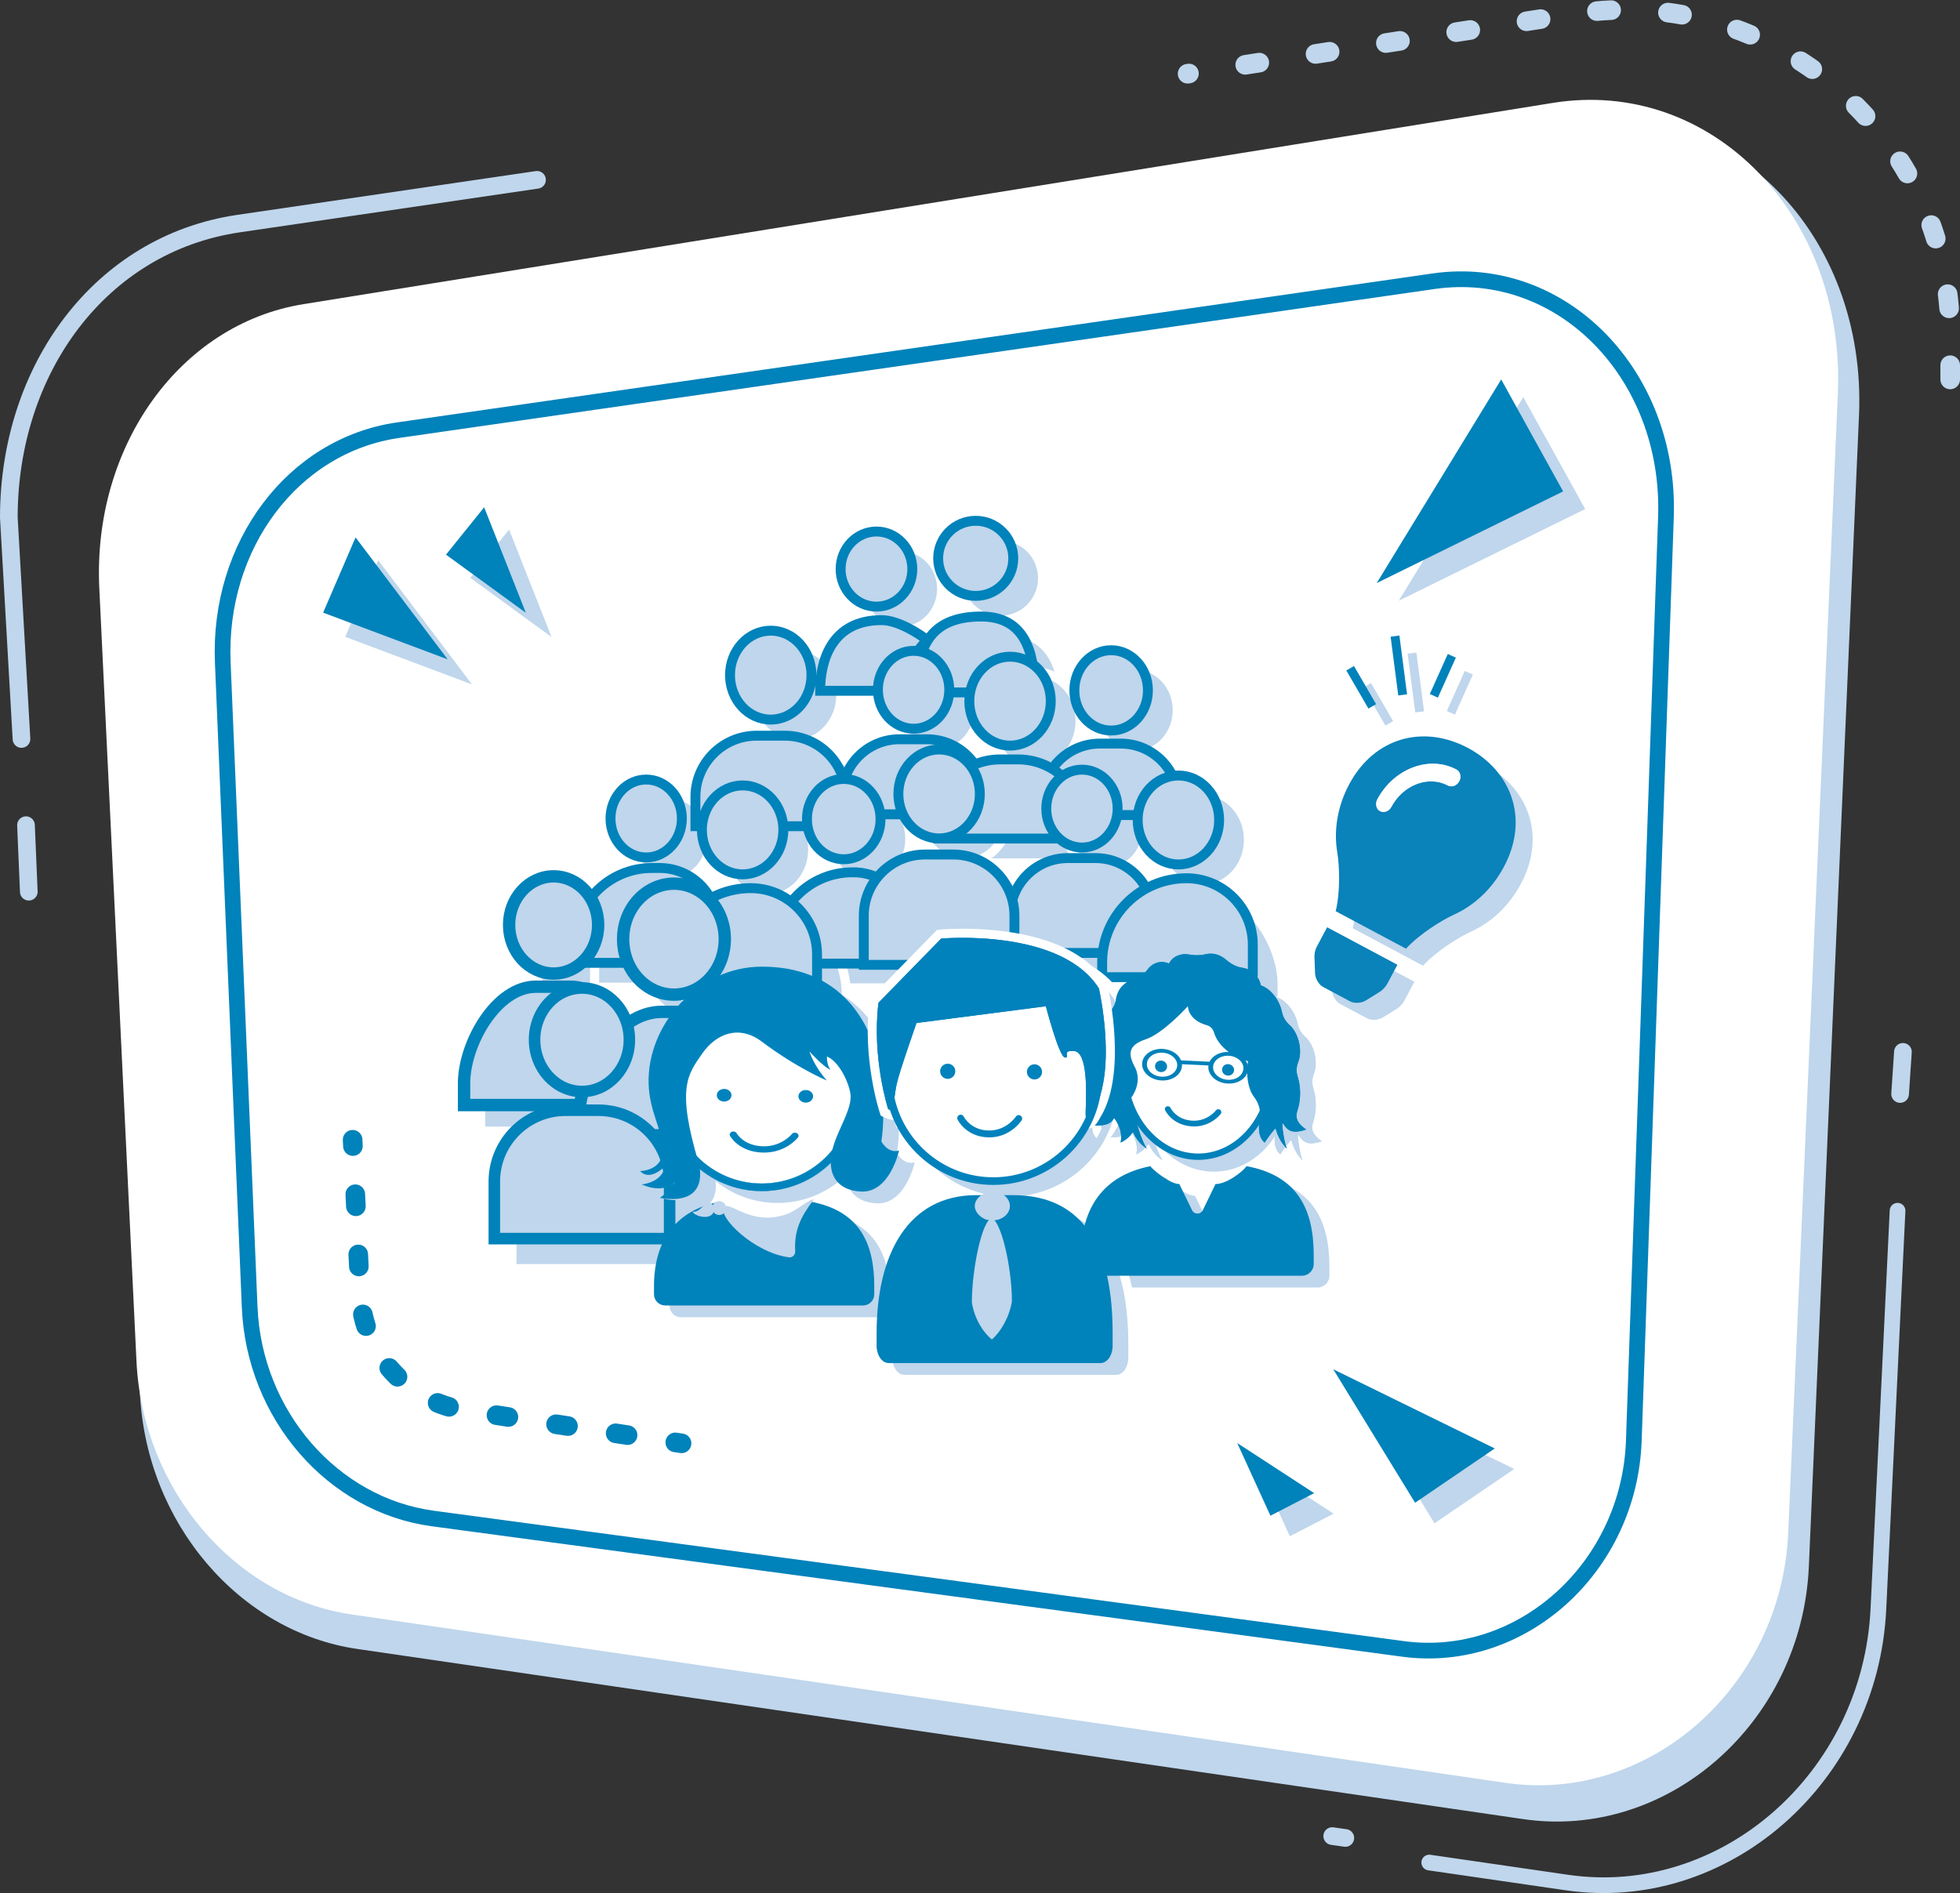 <?xml version="1.0" encoding="UTF-8"?>
<svg xmlns="http://www.w3.org/2000/svg" viewBox="0 0 499.782 482.804">
  <rect x="0" y="0" width="499.782" height="482.804" fill="#333333" stroke="none"/>
  <defs>
    <style>
      .cls-1, .cls-2 {
        fill: #fff;
      }

      .cls-3, .cls-4, .cls-5, .cls-6, .cls-7, .cls-8, .cls-9, .cls-10, .cls-2, .cls-11, .cls-12, .cls-13, .cls-14, .cls-15 {
        stroke-miterlimit: 10;
      }

      .cls-3, .cls-4, .cls-16, .cls-6, .cls-7, .cls-10, .cls-11, .cls-14 {
        fill: none;
      }

      .cls-3, .cls-4, .cls-6, .cls-7, .cls-11 {
        stroke-linecap: round;
      }

      .cls-3, .cls-16 {
        stroke-width: 4px;
      }

      .cls-3, .cls-6, .cls-11, .cls-12, .cls-13, .cls-14 {
        stroke: #bfd6ec;
      }

      .cls-17 {
        fill: #0082ba;
      }

      .cls-4, .cls-16, .cls-18, .cls-7, .cls-8, .cls-9, .cls-10, .cls-19, .cls-15 {
        stroke: #0082ba;
      }

      .cls-4, .cls-7, .cls-11 {
        stroke-width: 5px;
      }

      .cls-5 {
        stroke: #0083bd;
      }

      .cls-5, .cls-20 {
        fill: #0083bd;
      }

      .cls-5, .cls-12 {
        stroke-width: .077px;
      }

      .cls-16 {
        stroke-linejoin: round;
      }

      .cls-21, .cls-18, .cls-8, .cls-9, .cls-19, .cls-12, .cls-13, .cls-15 {
        fill: #bfd6ec;
      }

      .cls-6 {
        stroke-width: 4.504px;
      }

      .cls-18, .cls-8 {
        stroke-width: 2.939px;
      }

      .cls-7 {
        stroke-dasharray: 0 0 3.074 12.295;
      }

      .cls-22 {
        fill: #0182bc;
      }

      .cls-9, .cls-19 {
        stroke-width: 2.525px;
      }

      .cls-10, .cls-14 {
        stroke-width: 2.258px;
      }

      .cls-2 {
        stroke: #0081ba;
      }

      .cls-2, .cls-13 {
        stroke-width: 1.625px;
      }

      .cls-23 {
        fill: #0a82ba;
      }

      .cls-11 {
        stroke-dasharray: 0 0 3.629 14.517;
      }

      .cls-24 {
        fill: #0081ba;
      }

      .cls-15 {
        stroke-width: 3.151px;
      }
    </style>
  </defs>
  <g id="Ebene_1" data-name="Ebene 1"/>
  <g id="Ebene_2" data-name="Ebene 2">
    <g id="kasten">
      <g id="Mitte_schatten" data-name="Mitte schatten">
        <path class="cls-21" d="M91.088,420.545l135.222,19.739,64.578,9.427,97.495,14.232c36.885,5.384,71.124-24.588,72.862-64.493l12.784-293.503c2.002-45.954-32.603-81.486-73.446-74.906L78.691,82.903c-31.901,5.14-54.342,36.677-52.587,73.18l9.578,199.209c1.591,33.088,25.29,60.857,55.406,65.254Z"/>
      </g>
      <g id="Mitte">
        <g>
          <path class="cls-6" d="M136.934,45.865l-76.081,11.157C25.454,62.213,2.252,94.304,2.252,131.968l3.226,56.5"/>
          <g>
            <path class="cls-1" d="M89.636,411.742l133.831,19.536,63.913,9.33,96.492,14.086c36.506,5.329,70.392-24.336,72.113-63.83l12.652-290.484c1.981-45.481-32.268-80.648-72.691-74.135L77.367,77.572c-31.573,5.087-53.783,36.3-52.046,72.427l9.479,197.16c1.574,32.747,25.029,60.231,54.836,64.583Z"/>
            <path class="cls-16" d="M110.374,387.277l58.965,7.927,134.373,18.065,54.08,7.271c30.104,4.047,57.691-20.713,58.819-53.156l8.188-235.49c1.265-36.379-26.575-64.87-59.252-60.169L101.495,109.714c-26.816,3.858-45.935,29.37-44.689,59.244l6.855,164.377c1.148,27.524,21.164,50.507,46.713,53.942Z"/>
          </g>
          <line class="cls-6" x1="6.626" y1="210.453" x2="7.343" y2="227.419"/>
          <line class="cls-6" x1="484.511" y1="279.016" x2="485.228" y2="268.263"/>
          <line class="cls-6" x1="339.7" y1="468.274" x2="343.046" y2="468.751"/>
          <g>
            <polygon class="cls-21" points="120.35 174.545 88.024 162.422 96.443 142.892 120.35 174.545"/>
            <polygon class="cls-21" points="140.637 162.464 119.914 147.371 129.816 135.068 140.637 162.464"/>
            <polygon class="cls-21" points="344.923 354.456 365.783 388.497 386.109 374.651 344.923 354.456"/>
            <polygon class="cls-21" points="356.682 153.203 404.213 129.829 388.42 101.277 356.682 153.203"/>
            <polygon class="cls-21" points="320.435 373.268 328.9 391.805 340.054 386.047 320.435 373.268"/>
          </g>
          <polygon class="cls-17" points="114.155 168.159 82.395 156.249 90.665 137.06 114.155 168.159"/>
          <polygon class="cls-17" points="134.086 156.29 113.726 141.461 123.454 129.374 134.086 156.29"/>
          <polygon class="cls-17" points="339.969 349.218 360.83 383.258 381.156 369.413 339.969 349.218"/>
          <polygon class="cls-17" points="351.052 148.7 398.583 125.325 382.79 96.773 351.052 148.7"/>
          <polygon class="cls-17" points="315.482 368.03 323.946 386.566 335.101 380.808 315.482 368.03"/>
          <g>
            <line class="cls-4" x1="89.913" y1="290.684" x2="89.992" y2="292.295"/>
            <path class="cls-7" d="M90.596,304.576l1.253,25.486c.747,15.204,12.239,27.71,27.326,29.738l46.941,7.141"/>
            <line class="cls-4" x1="172.194" y1="367.865" x2="173.789" y2="368.107"/>
          </g>
          <path class="cls-11" d="M497.282,96.773v-11.371c0-50.831-45.335-89.686-95.567-81.908l-98.888,15.312"/>
          <path class="cls-3" d="M364.446,475.019l35.137,5.108c40.015,5.817,77.315-26.582,79.392-69.781l4.883-101.566"/>
        </g>
      </g>
    </g>
    <g id="bürgerbefragung">
      <g>
        <g>
          <g>
            <path class="cls-21" d="M155.673,289.908c-7.951,0-14.42-7.002-14.42-15.609s6.469-15.608,14.42-15.608,14.419,7.002,14.419,15.608-6.469,15.609-14.419,15.609Z"/>
            <path class="cls-1" d="M155.673,260.149c7.158,0,12.961,6.335,12.961,14.15s-5.803,14.15-12.961,14.15-12.961-6.335-12.961-14.15,5.803-14.15,12.961-14.15m0-2.918c-8.755,0-15.879,7.657-15.879,17.068s7.123,17.068,15.879,17.068,15.879-7.657,15.879-17.068-7.123-17.068-15.879-17.068h0Z"/>
          </g>
          <g>
            <path class="cls-21" d="M130.252,323.836v-10.786c0-11.545,9.392-20.937,20.936-20.937h8.971c11.544,0,20.936,9.392,20.936,20.937v10.786h-50.842Z"/>
            <path class="cls-1" d="M160.158,293.573c10.757,0,19.477,8.72,19.477,19.477v9.327h-47.924v-9.327c0-10.757,8.72-19.477,19.477-19.477h8.97m0-2.918h-8.97c-12.349,0-22.395,10.046-22.395,22.395v12.245h53.76v-12.245c0-12.349-10.046-22.395-22.395-22.395h0Z"/>
          </g>
        </g>
        <g>
          <g>
            <ellipse class="cls-21" cx="146.576" cy="241.392" rx="12.812" ry="13.854"/>
            <path class="cls-1" d="M146.577,228.997c6.27,0,11.353,5.55,11.353,12.395s-5.083,12.395-11.353,12.395-11.354-5.55-11.354-12.395,5.083-12.395,11.354-12.395m0-2.918c-7.869,0-14.272,6.87-14.272,15.313s6.402,15.313,14.272,15.313,14.271-6.87,14.271-15.313-6.402-15.313-14.271-15.313h0Z"/>
          </g>
          <g>
            <path class="cls-21" d="M122.282,288.788v-7.019c0-10.261,8.495-26.084,19.782-26.084h8.808c11.288,0,19.783,15.823,19.783,26.084v7.019h-48.373Z"/>
            <path class="cls-1" d="M150.873,257.144c10.12,0,18.323,14.506,18.323,24.625v5.559h-45.455v-5.559c0-10.12,8.204-24.625,18.323-24.625h8.808m0-2.918h-8.808c-12.322,0-21.242,16.452-21.242,27.544v8.477h51.291v-8.477c0-11.091-8.919-27.544-21.241-27.544h0Z"/>
          </g>
          <g>
            <path class="cls-21" d="M177.262,260.624c-7.95,0-14.419-7.002-14.419-15.608s6.469-15.609,14.419-15.609,14.42,7.002,14.42,15.609-6.469,15.608-14.42,15.608Z"/>
            <path class="cls-1" d="M177.262,230.865c7.158,0,12.961,6.335,12.961,14.15s-5.803,14.15-12.961,14.15-12.961-6.335-12.961-14.15,5.803-14.15,12.961-14.15m0-2.918c-8.755,0-15.879,7.657-15.879,17.068s7.123,17.068,15.879,17.068,15.879-7.657,15.879-17.068-7.123-17.068-15.879-17.068h0Z"/>
          </g>
          <g>
            <path class="cls-21" d="M153.527,296.498c-1.089,0-1.975-.886-1.975-1.974v-3.552c0-11.627,9.479-28.874,22.572-28.874h5.697c13.094,0,22.572,17.247,22.572,28.874v3.552c0,1.088-.886,1.974-1.974,1.974h-46.894Z"/>
            <path class="cls-1" d="M179.822,263.558c11.661,0,21.113,15.755,21.113,27.415v3.551c0,.284-.231,.515-.515,.515h-46.894c-.284,0-.515-.231-.515-.515v-3.551c0-11.661,9.453-27.415,21.113-27.415h5.697m0-2.918h-5.697c-6.339,0-12.486,3.753-17.311,10.567-4.208,5.943-6.72,13.333-6.72,19.767v3.551c0,1.893,1.54,3.433,3.433,3.433h46.894c1.893,0,3.433-1.54,3.433-3.433v-3.551c0-6.434-2.512-13.823-6.72-19.767-4.825-6.814-10.972-10.567-17.311-10.567h0Z"/>
          </g>
        </g>
      </g>
      <g>
        <g>
          <g id="normal">
            <path class="cls-21" d="M240.21,165.768c-2.007-1.59-4.897-2.561-9.099-2.561-13.058,0-15.67,5.807-15.67,12.97h19.533c.742-3.824,2.281-7.528,5.236-10.409Z"/>
            <ellipse class="cls-21" cx="229.805" cy="150.185" rx="9.141" ry="9.576"/>
            <g>
              <path class="cls-21" d="M240.065,181.65h30.097c0-10.694-2.736-19.363-13.68-19.363-13.68,0-16.416,8.669-16.416,19.363Z"/>
              <circle class="cls-21" cx="255.114" cy="147.449" r="9.576"/>
            </g>
          </g>
          <g>
            <g>
              <g>
                <path class="cls-21" d="M202.846,189.743c-6.372,0-11.556-5.611-11.556-12.509s5.184-12.51,11.556-12.51,11.557,5.611,11.557,12.51-5.184,12.509-11.557,12.509Z"/>
                <path class="cls-1" d="M202.846,165.894c5.737,0,10.387,5.077,10.387,11.341s-4.651,11.34-10.387,11.34-10.387-5.077-10.387-11.34,4.651-11.341,10.387-11.341m0-2.339c-7.017,0-12.726,6.137-12.726,13.679s5.709,13.679,12.726,13.679,12.726-6.136,12.726-13.679-5.709-13.679-12.726-13.679h0Z"/>
              </g>
              <g>
                <path class="cls-21" d="M239.271,192.071c-5.662,0-10.268-4.98-10.268-11.104s4.605-11.104,10.268-11.104,10.269,4.98,10.269,11.104-4.606,11.104-10.269,11.104Z"/>
                <path class="cls-1" d="M239.271,171.033c5.025,0,9.099,4.448,9.099,9.934s-4.074,9.934-9.099,9.934-9.099-4.448-9.099-9.934,4.074-9.934,9.099-9.934m0-2.339c-6.307,0-11.438,5.506-11.438,12.273s5.131,12.273,11.438,12.273,11.438-5.506,11.438-12.273-5.131-12.273-11.438-12.273h0Z"/>
              </g>
              <g>
                <path class="cls-21" d="M219.801,213.901v-5.624c0-8.742,7.112-15.854,15.854-15.854h7.059c8.742,0,15.854,7.111,15.854,15.854v5.624h-38.768Z"/>
                <path class="cls-1" d="M242.714,193.592c8.11,0,14.685,6.575,14.685,14.685v4.455h-36.43v-4.455c0-8.111,6.575-14.685,14.685-14.685h7.059m0-2.339h-7.059c-9.387,0-17.024,7.637-17.024,17.024v6.794h41.107v-6.794c0-9.387-7.637-17.024-17.024-17.024h0Z"/>
              </g>
              <g>
                <path class="cls-21" d="M289.645,193.259c-6.217,0-11.274-5.443-11.274-12.136s5.058-12.136,11.274-12.136,11.276,5.443,11.276,12.136-5.059,12.136-11.276,12.136Z"/>
                <path class="cls-1" d="M289.645,170.881c5.181,0,9.381,4.586,9.381,10.242s-4.2,10.242-9.381,10.242-9.381-4.586-9.381-10.242,4.2-10.242,9.381-10.242m0-3.788c-7.262,0-13.169,6.294-13.169,14.03s5.908,14.03,13.169,14.03,13.17-6.294,13.17-14.03-5.908-14.03-13.17-14.03h0Z"/>
              </g>
              <g>
                <path class="cls-21" d="M270.922,214.091v-4.71c0-8.742,7.112-15.854,15.854-15.854h5.318c8.742,0,15.854,7.111,15.854,15.854v4.71h-37.026Z"/>
                <path class="cls-1" d="M292.095,194.696c8.11,0,14.685,6.575,14.685,14.685v3.541h-34.689v-3.541c0-8.11,6.575-14.685,14.685-14.685h5.318m0-2.339h-5.318c-9.387,0-17.024,7.637-17.024,17.024v5.879h39.367v-5.879c0-9.387-7.637-17.024-17.024-17.024h0Z"/>
              </g>
              <g>
                <path class="cls-21" d="M182.473,216.935v-8.645c0-9.252,7.526-16.779,16.778-16.779h7.189c9.252,0,16.778,7.527,16.778,16.779v8.645h-40.746Z"/>
                <path class="cls-1" d="M206.441,192.681c8.621,0,15.61,6.989,15.61,15.61v7.475h-38.409v-7.475c0-8.621,6.989-15.61,15.61-15.61h7.189m0-2.339h-7.189c-9.897,0-17.948,8.052-17.948,17.948v9.814h43.086v-9.814c0-9.897-8.052-17.948-17.948-17.948h0Z"/>
              </g>
              <g>
                <path class="cls-21" d="M263.865,196.381c-6.373,0-11.557-5.611-11.557-12.51s5.184-12.509,11.557-12.509,11.556,5.611,11.556,12.509-5.184,12.51-11.556,12.51Z"/>
                <path class="cls-1" d="M263.864,172.531c5.737,0,10.387,5.077,10.387,11.341s-4.651,11.34-10.387,11.34-10.387-5.077-10.387-11.34,4.651-11.341,10.387-11.341m0-2.339c-7.017,0-12.726,6.136-12.726,13.679s5.709,13.679,12.726,13.679,12.726-6.136,12.726-13.679-5.709-13.679-12.726-13.679h0Z"/>
              </g>
              <g>
                <path class="cls-21" d="M244.841,220.081c-.873,0-1.582-.709-1.582-1.581v-2.847c0-9.975,8.115-18.09,18.09-18.09h4.566c9.975,0,18.09,8.115,18.09,18.09v2.847c0,.872-.709,1.581-1.581,1.581h-37.583Z"/>
                <path class="cls-1" d="M265.915,198.732c9.345,0,16.921,7.576,16.921,16.921v2.846c0,.228-.185,.413-.413,.413h-37.583c-.228,0-.413-.185-.413-.413v-2.846c0-9.345,7.576-16.921,16.921-16.921h4.566m0-2.339h-4.566c-10.62,0-19.26,8.64-19.26,19.26v2.846c0,1.517,1.234,2.752,2.752,2.752h37.583c1.517,0,2.751-1.234,2.751-2.752v-2.846c0-10.62-8.64-19.26-19.26-19.26h0Z"/>
              </g>
            </g>
            <g>
              <g>
                <path class="cls-21" d="M245.778,220.048c-6.373,0-11.557-5.611-11.557-12.509s5.184-12.51,11.557-12.51,11.557,5.611,11.557,12.51-5.184,12.509-11.557,12.509Z"/>
                <path class="cls-1" d="M245.778,196.198c5.737,0,10.387,5.077,10.387,11.34s-4.651,11.341-10.387,11.341-10.387-5.077-10.387-11.341,4.651-11.34,10.387-11.34m0-2.339c-7.017,0-12.726,6.136-12.726,13.679s5.709,13.679,12.726,13.679,12.726-6.137,12.726-13.679-5.709-13.679-12.726-13.679h0Z"/>
              </g>
              <g>
                <ellipse class="cls-21" cx="282.202" cy="211.272" rx="10.269" ry="11.104"/>
                <path class="cls-1" d="M282.202,201.338c5.025,0,9.099,4.448,9.099,9.934s-4.074,9.934-9.099,9.934-9.099-4.448-9.099-9.934,4.074-9.934,9.099-9.934m0-2.339c-6.307,0-11.438,5.506-11.438,12.273s5.131,12.273,11.438,12.273,11.438-5.506,11.438-12.273-5.131-12.273-11.438-12.273h0Z"/>
              </g>
              <g>
                <path class="cls-21" d="M262.733,249.257v-10.675c0-8.742,7.111-15.854,15.854-15.854h7.06c8.742,0,15.854,7.112,15.854,15.854v10.675h-38.768Z"/>
                <path class="cls-1" d="M285.646,223.897c8.11,0,14.685,6.575,14.685,14.685v9.506h-36.43v-9.506c0-8.11,6.575-14.685,14.685-14.685h7.059m0-2.339h-7.059c-9.387,0-17.024,7.637-17.024,17.024v11.845h41.107v-11.845c0-9.387-7.637-17.024-17.024-17.024h0Z"/>
              </g>
              <g>
                <path class="cls-21" d="M225.405,252.29v-13.694c0-9.252,7.526-16.779,16.778-16.779h7.189c9.252,0,16.778,7.527,16.778,16.779v13.694h-40.746Z"/>
                <path class="cls-1" d="M249.372,222.986c8.621,0,15.61,6.989,15.61,15.61v12.526h-38.409v-12.526c0-8.621,6.989-15.61,15.61-15.61h7.189m0-2.339h-7.189c-9.897,0-17.948,8.052-17.948,17.948v14.865h43.086v-14.865c0-9.897-8.052-17.948-17.948-17.948h0Z"/>
              </g>
              <g>
                <path class="cls-21" d="M306.795,226.685c-6.372,0-11.556-5.611-11.556-12.51s5.184-12.509,11.556-12.509,11.557,5.611,11.557,12.509-5.184,12.51-11.557,12.51Z"/>
                <path class="cls-1" d="M306.796,202.835c5.737,0,10.387,5.077,10.387,11.34s-4.651,11.341-10.387,11.341-10.387-5.077-10.387-11.341,4.651-11.34,10.387-11.34m0-2.339c-7.017,0-12.726,6.136-12.726,13.679s5.709,13.679,12.726,13.679,12.726-6.136,12.726-13.679-5.709-13.679-12.726-13.679h0Z"/>
              </g>
              <g>
                <path class="cls-21" d="M287.772,255.436c-.872,0-1.581-.709-1.581-1.582v-2.846c0-9.318,7.596-23.141,18.09-23.141h4.566c10.494,0,18.09,13.822,18.09,23.141v2.846c0,.873-.709,1.582-1.582,1.582h-37.583Z"/>
                <path class="cls-1" d="M308.847,229.037c9.345,0,16.921,12.627,16.921,21.972v2.846c0,.228-.185,.413-.413,.413h-37.583c-.228,0-.413-.185-.413-.413v-2.846c0-9.345,7.576-21.972,16.921-21.972h4.566m0-2.339h-4.566c-5.08,0-10.007,3.008-13.874,8.469-3.373,4.763-5.386,10.686-5.386,15.842v2.846c0,1.517,1.234,2.752,2.752,2.752h37.583c1.517,0,2.751-1.234,2.751-2.752v-2.846c0-5.156-2.014-11.079-5.386-15.842-3.867-5.461-8.794-8.469-13.874-8.469h0Z"/>
              </g>
            </g>
            <g>
              <g>
                <path class="cls-21" d="M171.085,224.901c-5.662,0-10.268-4.98-10.268-11.104s4.605-11.104,10.268-11.104,10.269,4.98,10.269,11.104-4.606,11.104-10.269,11.104Z"/>
                <path class="cls-1" d="M171.086,203.863c5.025,0,9.099,4.448,9.099,9.934s-4.074,9.934-9.099,9.934-9.099-4.448-9.099-9.934,4.074-9.934,9.099-9.934m0-2.339c-6.307,0-11.438,5.506-11.438,12.273s5.131,12.273,11.438,12.273,11.438-5.506,11.438-12.273-5.131-12.273-11.438-12.273h0Z"/>
              </g>
              <g>
                <path class="cls-21" d="M151.615,251.782v-5.624c0-8.224,6.808-20.905,15.854-20.905h7.059c9.047,0,15.854,12.682,15.854,20.905v5.624h-38.768Z"/>
                <path class="cls-1" d="M174.529,226.422c8.11,0,14.685,11.626,14.685,19.736v4.455h-36.43v-4.455c0-8.111,6.575-19.736,14.685-19.736h7.059m0-2.339h-7.059c-9.875,0-17.024,13.186-17.024,22.075v6.794h41.107v-6.794c0-8.889-7.149-22.075-17.024-22.075h0Z"/>
              </g>
              <g>
                <path class="cls-21" d="M221.459,225.364c-5.817,0-10.55-5.119-10.55-11.411s4.732-11.411,10.55-11.411,10.551,5.119,10.551,11.411-4.732,11.411-10.551,11.411Z"/>
                <path class="cls-1" d="M221.46,203.711c5.181,0,9.381,4.586,9.381,10.242s-4.2,10.242-9.381,10.242-9.381-4.586-9.381-10.242,4.2-10.242,9.381-10.242m0-2.339c-6.462,0-11.72,5.644-11.72,12.581s5.258,12.581,11.72,12.581,11.72-5.644,11.72-12.581-5.258-12.581-11.72-12.581h0Z"/>
              </g>
              <g>
                <path class="cls-21" d="M202.737,251.972v-4.71c0-8.223,6.808-20.904,15.854-20.904h5.318c9.047,0,15.854,12.682,15.854,20.904v4.71h-37.027Z"/>
                <path class="cls-1" d="M223.909,227.526c8.11,0,14.685,11.626,14.685,19.736v3.541h-34.689v-3.541c0-8.11,6.575-19.736,14.685-19.736h5.319m0-2.339h-5.319c-9.875,0-17.024,13.186-17.024,22.075v5.879h39.367v-5.879c0-8.889-7.149-22.075-17.024-22.075h0Z"/>
              </g>
              <g>
                <path class="cls-21" d="M195.679,229.211c-6.373,0-11.557-5.611-11.557-12.51s5.184-12.509,11.557-12.509,11.556,5.611,11.556,12.509-5.184,12.51-11.556,12.51Z"/>
                <path class="cls-1" d="M195.679,205.361c5.737,0,10.387,5.077,10.387,11.34s-4.651,11.341-10.387,11.341-10.387-5.077-10.387-11.341,4.651-11.34,10.387-11.34m0-2.339c-7.017,0-12.726,6.136-12.726,13.679s5.709,13.679,12.726,13.679,12.726-6.136,12.726-13.679-5.709-13.679-12.726-13.679h0Z"/>
              </g>
              <g>
                <path class="cls-21" d="M176.656,257.962c-.872,0-1.582-.709-1.582-1.582v-2.846c0-9.318,7.597-23.141,18.091-23.141h4.565c10.494,0,18.091,13.822,18.091,23.141v2.846c0,.873-.709,1.582-1.582,1.582h-37.583Z"/>
                <path class="cls-1" d="M197.73,231.562c9.345,0,16.921,12.627,16.921,21.972v2.846c0,.228-.185,.413-.413,.413h-37.583c-.228,0-.413-.185-.413-.413v-2.846c0-9.345,7.576-21.972,16.921-21.972h4.566m0-2.339h-4.566c-5.08,0-10.007,3.008-13.874,8.469-3.373,4.763-5.386,10.686-5.386,15.842v2.846c0,1.517,1.234,2.752,2.752,2.752h37.583c1.517,0,2.752-1.234,2.752-2.752v-2.846c0-5.156-2.014-11.079-5.386-15.842-3.867-5.461-8.794-8.469-13.874-8.469h0Z"/>
              </g>
            </g>
          </g>
        </g>
        <g>
          <g id="normal-2" data-name="normal">
            <path class="cls-19" d="M236.422,163.243c-2.007-1.59-7.422-5.086-11.625-5.086-13.058,0-15.67,10.858-15.67,18.021h19.533c.742-3.824,4.806-10.053,7.762-12.935Z"/>
            <ellipse class="cls-19" cx="223.491" cy="145.134" rx="9.141" ry="9.576"/>
            <g>
              <path class="cls-19" d="M233.752,176.599h30.097c0-10.694-2.736-19.363-13.68-19.363-13.68,0-16.416,8.669-16.416,19.363Z"/>
              <circle class="cls-19" cx="248.8" cy="142.398" r="9.576"/>
            </g>
          </g>
          <g>
            <g>
              <ellipse class="cls-9" cx="196.533" cy="172.183" rx="10.387" ry="11.34"/>
              <ellipse class="cls-9" cx="232.957" cy="175.917" rx="9.099" ry="9.934"/>
              <path class="cls-9" d="M229.342,188.541h7.059c8.105,0,14.685,6.58,14.685,14.685v4.455h-36.43v-4.455c0-8.105,6.58-14.685,14.685-14.685Z"/>
              <ellipse class="cls-9" cx="283.331" cy="176.072" rx="9.381" ry="10.242"/>
              <path class="cls-9" d="M280.463,189.645h5.318c8.105,0,14.685,6.58,14.685,14.685v3.541h-34.689v-3.541c0-8.105,6.58-14.685,14.685-14.685Z"/>
              <path class="cls-9" d="M192.938,187.63h7.189c8.615,0,15.61,6.994,15.61,15.61v7.475h-38.409v-7.475c0-8.615,6.994-15.61,15.61-15.61Z"/>
              <ellipse class="cls-9" cx="257.551" cy="178.821" rx="10.387" ry="11.34"/>
              <path class="cls-9" d="M255.036,193.681h4.566c9.339,0,16.921,7.582,16.921,16.921v2.846c0,.228-.185,.413-.413,.413h-37.583c-.228,0-.413-.185-.413-.413v-2.846c0-9.339,7.582-16.921,16.921-16.921Z"/>
            </g>
            <g>
              <ellipse class="cls-9" cx="164.772" cy="208.747" rx="9.099" ry="9.934"/>
              <path class="cls-9" d="M166.207,221.371h2.008c8.105,0,14.685,6.58,14.685,14.685v9.506h-36.43v-4.455c0-10.893,8.843-19.736,19.736-19.736Z"/>
              <ellipse class="cls-9" cx="215.146" cy="208.902" rx="9.381" ry="10.242"/>
              <path class="cls-9" d="M217.328,222.475h.268c8.105,0,14.685,6.58,14.685,14.685v8.591h-34.689v-3.541c0-10.893,8.843-19.736,19.736-19.736Z"/>
              <ellipse class="cls-9" cx="189.365" cy="211.65" rx="10.387" ry="11.34"/>
              <path class="cls-9" d="M191.416,226.511h0c9.339,0,16.921,7.582,16.921,16.921v7.897c0,.228-.185,.413-.413,.413h-37.583c-.228,0-.413-.185-.413-.413v-3.331c0-11.859,9.628-21.487,21.487-21.487Z"/>
            </g>
            <g>
              <ellipse class="cls-9" cx="239.464" cy="202.488" rx="10.387" ry="11.34"/>
              <ellipse class="cls-9" cx="275.889" cy="206.222" rx="9.099" ry="9.934"/>
              <path class="cls-9" d="M272.273,218.846h7.059c8.105,0,14.685,6.58,14.685,14.685v9.506h-36.43v-9.506c0-8.105,6.58-14.685,14.685-14.685Z"/>
              <path class="cls-19" d="M235.87,217.935h7.189c8.615,0,15.61,6.994,15.61,15.61v12.526h-38.409v-12.526c0-8.615,6.994-15.61,15.61-15.61Z"/>
              <ellipse class="cls-9" cx="300.482" cy="209.125" rx="10.387" ry="11.34"/>
              <path class="cls-9" d="M302.533,223.986h0c9.339,0,16.921,7.582,16.921,16.921v7.897c0,.228-.185,.413-.413,.413h-37.583c-.228,0-.413-.185-.413-.413v-3.331c0-11.859,9.628-21.487,21.487-21.487Z"/>
            </g>
          </g>
        </g>
      </g>
      <g>
        <g>
          <ellipse class="cls-15" cx="141.168" cy="235.896" rx="11.353" ry="12.395"/>
          <path class="cls-15" d="M163.788,281.832h-45.455v-5.559c0-10.12,8.204-24.625,18.323-24.625h8.808c10.12,0,18.323,14.506,18.323,24.625v5.559Z"/>
          <ellipse class="cls-15" cx="171.854" cy="239.519" rx="12.961" ry="14.15"/>
          <path class="cls-15" d="M195.012,289.543h-46.894c-.284,0-.515-.231-.515-.515v-3.551c0-11.661,9.453-27.415,21.113-27.415h5.697c11.661,0,21.113,15.755,21.113,27.415v3.551c0,.284-.231,.515-.515,.515Z"/>
        </g>
        <g>
          <ellipse class="cls-8" cx="148.397" cy="265.176" rx="12.088" ry="13.197"/>
          <path class="cls-18" d="M144.214,283.152h8.366c10.026,0,18.166,8.14,18.166,18.166v14.577h-44.697v-14.577c0-10.026,8.14-18.166,18.166-18.166Z"/>
        </g>
      </g>
      <g>
        <g>
          <g>
            <path class="cls-21" d="M306.907,259.605s-.117,3.473,4.838,4.871c.891,.251,1.56,.964,1.818,1.854,1.065,3.669,5.205,6.512,8.659,7.308-.568,3.717,.063,7.181,1.537,9.103,1.257,1.639,1.834,3.693,1.469,5.726-.505,2.81-.077,4.902,1.253,5.934,0,0,1.27-2.069,2.737-3.607,.169-.177,.309,2.416,2.913,5.158-.752-1.754-1.331-6.486-1.108-6.591,1.219,1.662,1.939,3.046,6.037,1.717-3.434-2.326-2.384-4.251-2.065-5.378,.775-2.74,.633-5.784-.092-8.064-.38-1.196-.379-2.476,.087-3.641,1.313-3.281-.058-7.69-2.099-9.502-.992-.881-1.72-2.014-1.989-3.314-.742-3.593-3.258-6.174-5.396-6.858-.449-2.245-2.167-4.114-4.857-4.53-1.489-.23-2.822-1.003-3.963-1.986-1.633-1.407-3.473-1.881-5.388-1.416-1.323,.322-2.688,.296-4.027,.052-2.081-.378-4.19,.393-5.184,2.303-2.323-.98-4.353,.02-5.386,1.423-.819,1.113-1.905,2.009-3.227,2.411-2.418,.737-4.418,2.241-4.905,5.317-.199,1.258-.789,2.414-1.71,3.294-2.674,2.557-3.811,7.283-2.646,10.989,.454,1.445,.287,2.982-.311,4.373-.564,1.31-.617,2.716-.381,4.087,.169,.98,1.392,2.216,1.599,3.169,.208,.955-.083,4.777-2.056,6.231,5.546,.249,4.596-2.611,5.231-1.662,1.121,1.677,1.923,3.681,1.464,6.024,1.397-.665,2.419-1.604,3.053-2.633,.211-.343,.534,2.148,3.631,4.184-1.344-1.903-2.774-7.008-2.999-7.821-.586-2.119-1.237-2.318-1.149-4.933,3.448-4.691,.939-8.303,.939-8.303-1.224-2.512-2.117-5.174,2.862-6.81,4.551-1.495,10.813-8.479,10.813-8.479Z"/>
            <ellipse class="cls-13" cx="309.446" cy="275.748" rx="18.851" ry="22.257" transform="translate(-3.868 4.403) rotate(-.81)"/>
            <path class="cls-21" d="M315.3,287.052c-.105,.143-2.641,3.499-7.358,3.219-5.003-.298-6.773-3.972-6.845-4.128-.173-.37-.002-.8,.382-.958,.383-.154,.834,.017,1.009,.387,.06,.127,1.485,3.003,5.513,3.242,3.887,.231,6.022-2.593,6.046-2.62,.239-.326,.716-.399,1.062-.159,.346,.237,.432,.693,.19,1.018"/>
            <g>
              <path class="cls-21" d="M300.105,273.493c-.847-.045-1.558,.577-1.586,1.386s.64,1.503,1.487,1.548,1.558-.577,1.586-1.386-.64-1.504-1.487-1.548Z"/>
              <path class="cls-21" d="M317.193,274.393c-.848-.045-1.559,.577-1.587,1.386s.64,1.503,1.487,1.548,1.559-.577,1.586-1.386c.027-.809-.64-1.504-1.487-1.548Z"/>
            </g>
            <path class="cls-21" d="M306.907,259.605s-.117,3.473,4.838,4.871c.891,.251,1.56,.964,1.818,1.854,1.065,3.669,5.205,6.512,8.659,7.308-.568,3.717,.063,7.181,1.537,9.103,1.257,1.639,1.834,3.693,1.469,5.726-.505,2.81-.077,4.902,1.253,5.934,0,0,1.27-2.069,2.737-3.607,.169-.177,.309,2.416,2.913,5.158-.752-1.754-1.331-6.486-1.108-6.591,1.219,1.662,1.939,3.046,6.037,1.717-3.434-2.326-2.384-4.251-2.065-5.378,.775-2.74,.633-5.784-.092-8.064-.38-1.196-.379-2.476,.087-3.641,1.313-3.281-.058-7.69-2.099-9.502-.992-.881-1.72-2.014-1.989-3.314-.742-3.593-3.258-6.174-5.396-6.858-.449-2.245-2.167-4.114-4.857-4.53-1.489-.23-2.822-1.003-3.963-1.986-1.633-1.407-3.473-1.881-5.388-1.416-1.323,.322-2.688,.296-4.027,.052-2.081-.378-4.19,.393-5.184,2.303-2.323-.98-4.353,.02-5.386,1.423-.819,1.113-1.905,2.009-3.227,2.411-2.418,.737-4.418,2.241-4.905,5.317-.199,1.258-.789,2.414-1.71,3.294-2.674,2.557-3.811,7.283-2.646,10.989,.454,1.445,.287,2.982-.311,4.373-.564,1.31-.617,2.716-.381,4.087,.169,.98,1.392,2.216,1.599,3.169,.208,.955-.083,4.777-2.056,6.231,5.546,.249,4.596-2.611,5.231-1.662,1.121,1.677,1.923,3.681,1.464,6.024,1.397-.665,2.419-1.604,3.053-2.633,.211-.343,.534,2.148,3.631,4.184-1.344-1.903-2.774-7.008-2.999-7.821-.586-2.119-1.237-2.318-1.149-4.933,3.448-4.691,.939-8.303,.939-8.303-1.224-2.512-2.117-5.174,2.862-6.81,4.551-1.495,10.813-8.479,10.813-8.479Z"/>
            <path class="cls-21" d="M300.195,278.562c-2.802-.131-5.03-2.042-4.966-4.261,.064-2.219,2.396-3.918,5.198-3.787s5.03,2.042,4.966,4.261c-.064,2.219-2.396,3.918-5.198,3.787Zm.204-7.088c-2.133-.099-3.908,1.194-3.957,2.883s1.647,3.144,3.78,3.244,3.908-1.194,3.957-2.883c.049-1.689-1.647-3.144-3.78-3.244Z"/>
            <path class="cls-21" d="M317.08,279.35c-2.802-.131-5.03-2.042-4.966-4.261,.064-2.219,2.396-3.918,5.198-3.787s5.03,2.042,4.966,4.261c-.064,2.219-2.396,3.918-5.198,3.787Zm.204-7.088c-2.133-.099-3.908,1.194-3.957,2.883s1.647,3.144,3.78,3.244,3.908-1.194,3.957-2.883c.049-1.689-1.647-3.144-3.78-3.244Z"/>
            <polygon class="cls-21" points="312.74 274.765 304.713 274.387 304.74 273.423 312.767 273.801 312.74 274.765"/>
          </g>
          <g>
            <path class="cls-21" d="M282.681,329.506c-2.287,0-4.147-1.86-4.147-4.147v-2.177c0-13.233,6.433-21.491,18.602-23.882l1.054-.207,.225,.864c.72,.846,4.562,3.884,6.306,3.884h.714l3.559,7.315c.09,.185,.252,.212,.341,.212s.251-.027,.341-.213l3.559-7.314h.714c2.293,0,5.929-2.668,7.026-4.112l.426-.56,.69,.129c12.142,2.257,18.043,10.069,18.043,23.884v2.177c0,2.287-1.86,4.147-4.147,4.147h-53.303Z"/>
            <path class="cls-1" d="M321.88,300.419c13.002,2.417,17.11,11.01,17.11,22.763v2.177c0,1.654-1.353,3.007-3.007,3.007h-53.302c-1.654,0-3.007-1.353-3.007-3.007v-2.177c0-11.754,5.376-20.346,17.681-22.763,.132,.507,4.861,4.563,7.364,4.563l3.247,6.674c.277,.57,.822,.854,1.366,.854s1.089-.285,1.366-.854l3.247-6.674c2.754,0,6.683-2.915,7.934-4.563m-22.858-2.652l-2.107,.414c-12.589,2.473-19.522,11.352-19.522,25.002v2.177c0,2.916,2.372,5.288,5.288,5.288h53.302c2.916,0,5.288-2.372,5.288-5.288v-2.177c0-14.453-6.207-22.633-18.975-25.006l-1.383-.257-.851,1.12c-1.046,1.377-4.397,3.661-6.118,3.661h-1.427l-.624,1.283-2.562,5.265-2.562-5.265-.624-1.283h-1.427c-1.063,0-4.209-2.226-5.274-3.311l-.422-1.623h0Z"/>
          </g>
        </g>
        <g>
          <g>
            <path class="cls-21" d="M221.338,282.605c0,13.006-10.543,23.549-23.549,23.549s-23.55-10.543-23.55-23.549,10.543-23.549,23.55-23.549,23.549,10.543,23.549,23.549Z"/>
            <g>
              <path class="cls-21" d="M188.681,280.717c-1.033-.012-1.884,.697-1.901,1.586-.015,.886,.811,1.622,1.842,1.633,1.034,.016,1.884-.697,1.901-1.584,.017-.888-.811-1.622-1.842-1.635Z"/>
              <path class="cls-21" d="M209.493,280.995c-1.032-.016-1.883,.697-1.9,1.584-.016,.887,.81,1.62,1.843,1.635,1.032,.012,1.883-.697,1.902-1.586,.015-.887-.81-1.62-1.845-1.633Z"/>
            </g>
            <path class="cls-21" d="M207.461,293.115c-.123,.161-3.138,3.948-8.881,3.837-6.095-.119-8.327-4.073-8.418-4.242-.22-.397-.021-.877,.443-1.065,.463-.184,1.014-.016,1.238,.381,.075,.137,1.87,3.23,6.776,3.325,4.736,.091,7.274-3.094,7.303-3.126,.281-.366,.859-.465,1.286-.218,.428,.246,.54,.743,.253,1.108"/>
            <path class="cls-21" d="M214.847,278.574s-7.576-3.128-16.596-9.921c-5.763-4.341-11.633-2.114-15.242,3.118-3.619,5.248-6.61,8.635-.825,27.923,0,0,3.26,10.989-9.908,8.824,0,0,3.788-2.885,3.788-3.967,0,0-2.674,3.05-8.446,.524,0,0,5.244-.428,5.922-4.622,0,0-3.739,3.994-6.314,1.211,0,0,6.043,.006,5.773-5.772-.233-4.976-3.399-9.428-3.607-16.461-.451-15.152,12.672-29.917,28.86-29.898,28.05,0,30.267,27.37,30.267,27.37,0,0,1.437,9.293,.219,17.185,0,0,1.596,3.179,4.51,2.346,0,0-2.346,10.868-9.741,10.462-6.676-.367-9.108-5.276-6.853-12.086,1.614-4.874,4.869-9.56,4.149-13.167-.722-3.608-3.248-8.119-5.953-9.201,0,0-.09,2.065,.902,3.389-1.892-.783-5.345-4.669-5.345-4.669,0,0,1.015,3.563,4.443,7.413Z"/>
            <path class="cls-12" d="M198.251,256.522c-13.85,0-25.119,11.269-25.119,25.12s11.268,25.119,25.119,25.119,25.121-11.268,25.121-25.119-11.269-25.12-25.121-25.12Zm0,48.342c-12.805,0-23.222-10.418-23.222-23.222s10.418-23.223,23.222-23.223,23.224,10.418,23.224,23.223-10.418,23.222-23.224,23.222Z"/>
          </g>
          <path class="cls-21" d="M224.082,335.943h-50.472c-1.566,0-2.847-1.281-2.847-2.847v-2.061c0-11.13,5.09-19.266,16.742-21.555,.125,.48,4.603,4.321,6.973,4.321h8.737c2.608,0,6.328-2.76,7.513-4.321,12.312,2.289,16.202,10.425,16.202,21.555v2.061c0,1.566-1.281,2.847-2.847,2.847Z"/>
          <g>
            <path class="cls-21" d="M188.59,310.937c1.329-2.006,6.92,5.15,16.324,1.601,2.367-.893,5.741-4.009,6.565-3.553-3.353,4.399-5.009,7.841-4.709,13.158,.051,.898-.72,1.643-1.611,1.523-9.047-1.216-18.129-10.375-16.569-12.73Z"/>
            <path class="cls-21" d="M189.157,311.103c0,.98-.794,1.774-1.774,1.774s-1.774-.794-1.774-1.774,.794-1.774,1.774-1.774,1.774,.794,1.774,1.774Z"/>
            <path class="cls-21" d="M180.654,312.06c2.262,.14,2.915-3.016,4.678-2.151,.625,.306,.902,2.052,.414,2.635-1.441,1.719-4.946,.338-5.092-.483Z"/>
          </g>
        </g>
        <g>
          <g>
            <path class="cls-21" d="M230.58,351.787c-2.359,0-4.208-2.453-4.208-5.584v-3.204c0-22.76,9.932-36.348,26.567-36.348h9.361c17.629,0,26.567,12.229,26.567,36.348v3.204c0,3.131-1.849,5.584-4.208,5.584h-54.08Z"/>
            <path class="cls-1" d="M262.301,307.809c19.045,0,25.41,14.912,25.41,35.19v3.204c0,2.435-1.373,4.427-3.051,4.427h-54.08c-1.678,0-3.051-1.992-3.051-4.427v-3.204c0-20.278,8.101-35.19,25.41-35.19h9.361m0-2.315h-9.361c-17.36,0-27.725,14.021-27.725,37.505v3.204c0,3.78,2.357,6.741,5.366,6.741h54.08c3.009,0,5.365-2.961,5.365-6.741v-3.204c0-11.346-1.993-20.242-5.923-26.439-4.657-7.343-11.992-11.066-21.802-11.066h0Z"/>
          </g>
          <g>
            <g>
              <path class="cls-21" d="M283.332,280.039c-1.232,14.383-13.894,25.043-28.276,23.808-14.384-1.235-25.044-13.894-23.811-28.278,1.235-14.384,13.897-25.044,28.281-23.812,14.381,1.236,25.041,13.896,23.806,28.281Z"/>
              <g>
                <path class="cls-21" d="M281.236,289.698c-.372,0-.723-.15-.986-.426-.485-.505-.639-1.347-.566-3.103,.521-12.733-1.279-13.896-1.843-13.948-.204-.02-.383-.028-.539-.028-.029,0-.057,0-.082,0,.026,.328,.002,.776-.343,1.172-.197,.228-.563,.498-1.186,.498-.082,0-.174-.005-.275-.016-.723-.076-2.215-.234-5.59-12.937l-31.268,4.044c-.921,2.634-4.256,12.231-4.771,14.721-.604,2.914-.807,5.614-.716,6.113,.124,.354,.066,.788-.176,1.127-.246,.344-.65,.541-1.108,.541-.575,0-1.38-.338-1.809-.539l-.455-.214-.154-.479c-.175-.544-4.271-13.468-2.515-27.63l.048-.387,16.562-16.949,.425-.039c.089-.009,2.222-.2,5.549-.2,10.186,0,28.374,1.747,35.749,13.444l.105,.166,.044,.191c.214,.927,5.138,22.766-2.227,33.252-.528,1.077-1.158,1.623-1.874,1.623Z"/>
                <path class="cls-1" d="M249.436,242.179c9.214,0,27.585,1.506,34.772,12.904,0,0,5.133,22.253-2.1,32.403,0,0-.497,1.055-.873,1.055-.265,0-.47-.527-.396-2.324,.177-4.344,.551-14.826-2.892-15.148-.244-.023-.458-.033-.646-.033-2.359,0-.531,1.672-1.611,1.672-.045,0-.095-.003-.15-.009-1.497-.159-4.854-13.065-4.854-13.065l-32.983,4.266s-4.43,12.553-5.05,15.543c-.62,2.993-.889,6.093-.696,6.657,.05,.147-.028,.201-.171,.201-.402,0-1.316-.43-1.316-.43,0,0-4.212-13.061-2.468-27.132l15.992-16.365s2.13-.195,5.442-.195m0-2.315c-3.379,0-5.561,.196-5.653,.204l-.849,.078-.596,.61-15.992,16.365-.546,.558-.096,.775c-1.786,14.413,2.384,27.574,2.562,28.127l.309,.957,.91,.428c.917,.431,1.691,.649,2.301,.649,.837,0,1.584-.373,2.05-1.024,.42-.586,.552-1.312,.376-2.02-.035-.641,.168-3.056,.708-5.659,.429-2.07,3.062-9.792,4.495-13.9l29.565-3.824c.344,1.238,.827,2.917,1.365,4.616,1.97,6.231,3.034,7.993,4.951,8.196,.142,.015,.275,.022,.395,.022,1.113,0,1.767-.561,2.059-.895,.031-.036,.061-.072,.089-.108,.46,1.258,1.004,4.382,.689,12.105-.074,1.791,.049,3.077,.888,3.951,.484,.504,1.131,.782,1.821,.782,1.172,0,2.137-.736,2.872-2.188,7.584-10.933,2.575-33.159,2.357-34.105l-.088-.382-.209-.332c-7.672-12.168-26.306-13.985-36.73-13.985h0Z"/>
              </g>
              <path class="cls-21" d="M257.099,305.203c-15.293-.103-27.651-12.633-27.545-27.927,.105-15.294,12.635-27.652,27.927-27.546,15.296,.106,27.651,12.635,27.546,27.928-.105,15.294-12.634,27.652-27.928,27.544Zm.37-53.522c-14.218-.098-25.864,11.391-25.964,25.609-.098,14.218,11.389,25.864,25.607,25.963,14.218,.099,25.866-11.389,25.964-25.609,.098-14.218-11.39-25.866-25.607-25.964Z"/>
              <path class="cls-21" d="M230.47,285.871s-4.212-13.061-2.468-27.132l15.992-16.365s30.444-2.785,40.214,12.71c0,0,5.133,22.253-2.1,32.403,0,0-1.448,3.073-1.269-1.269,.177-4.344,.551-14.826-2.892-15.148-3.441-.322-.911,1.792-2.407,1.629-1.497-.159-4.854-13.065-4.854-13.065l-32.983,4.266s-4.43,12.553-5.05,15.543c-.62,2.993-.889,6.093-.696,6.657,.191,.56-1.487-.229-1.487-.229Z"/>
              <g>
                <path class="cls-21" d="M245.657,274.286c-1.057,0-1.923,.862-1.931,1.922-.003,.516,.193,1.003,.556,1.371,.363,.368,.848,.573,1.365,.576h.01c1.061,0,1.929-.861,1.936-1.92,.005-.517-.193-1.004-.556-1.372-.363-.368-.848-.573-1.38-.577Zm0,3.435h0Z"/>
                <path class="cls-21" d="M269.162,275.015c-.363-.368-.848-.573-1.379-.576-1.058,0-1.926,.861-1.934,1.921-.006,1.066,.857,1.939,1.923,1.947h.008c1.062,0,1.932-.862,1.939-1.921,.004-.516-.193-1.003-.557-1.371Zm-1.382,2.859h0Z"/>
              </g>
              <path class="cls-21" d="M264.494,288.745c-.115,.178-2.891,4.367-8.307,4.33-5.746-.041-7.917-4.34-8.006-4.522-.213-.433-.034-.96,.402-1.175,.432-.21,.956-.033,1.171,.401,.074,.148,1.82,3.511,6.445,3.543,4.464,.031,6.802-3.494,6.827-3.528,.262-.406,.806-.524,1.211-.259,.405,.263,.522,.805,.257,1.21"/>
            </g>
            <g>
              <path class="cls-21" d="M261.517,310.582c0,2.03-2.006,3.676-4.481,3.676-.927,0-1.64-.227-1.942-.363-1.177-.526-2.532-1.788-2.538-3.314-.008-2.005,2.319-3.676,4.481-3.676,2.475,0,4.481,1.646,4.481,3.676Z"/>
              <path class="cls-21" d="M256.825,313.842c-2.261,.052-5.011,12.551-5.011,21.376,.711,4.169,2.812,7.557,5.118,9.409,2.212-1.941,4.417-5.622,5.097-9.697,0-9.132-2.983-21.138-5.204-21.088Z"/>
            </g>
          </g>
        </g>
      </g>
      <g>
        <g>
          <g>
            <path class="cls-24" d="M302.907,256.605s-.117,3.473,4.838,4.871c.891,.251,1.56,.964,1.818,1.854,1.065,3.669,5.205,6.512,8.659,7.308-.568,3.717,.063,7.181,1.537,9.103,1.257,1.639,1.834,3.693,1.469,5.726-.505,2.81-.077,4.902,1.253,5.934,0,0,1.27-2.069,2.737-3.607,.169-.177,.309,2.416,2.913,5.158-.752-1.754-1.331-6.486-1.108-6.591,1.219,1.662,1.939,3.046,6.037,1.717-3.434-2.326-2.384-4.251-2.065-5.378,.775-2.74,.633-5.784-.092-8.064-.38-1.196-.379-2.476,.087-3.641,1.313-3.281-.058-7.69-2.099-9.502-.992-.881-1.72-2.014-1.989-3.314-.742-3.593-3.258-6.174-5.396-6.858-.449-2.245-2.167-4.114-4.857-4.53-1.489-.23-2.822-1.003-3.963-1.986-1.633-1.407-3.473-1.881-5.388-1.416-1.323,.322-2.688,.296-4.027,.052-2.081-.378-4.19,.393-5.184,2.303-2.323-.98-4.353,.02-5.386,1.423-.819,1.113-1.905,2.009-3.227,2.411-2.418,.737-4.418,2.241-4.905,5.317-.199,1.258-.789,2.414-1.71,3.294-2.674,2.557-3.811,7.283-2.646,10.989,.454,1.445,.287,2.982-.311,4.373-.564,1.31-.617,2.716-.381,4.087,.169,.98,1.392,2.216,1.599,3.169,.208,.955-.083,4.777-2.056,6.231,5.546,.249,4.596-2.611,5.231-1.662,1.121,1.677,1.923,3.681,1.464,6.024,1.397-.665,2.419-1.604,3.053-2.633,.211-.343,.534,2.148,3.631,4.184-1.344-1.903-2.774-7.008-2.999-7.821-.586-2.119-1.237-2.318-1.149-4.933,3.448-4.691,.939-8.303,.939-8.303-1.224-2.512-2.117-5.174,2.862-6.81,4.551-1.495,10.813-8.479,10.813-8.479Z"/>
            <ellipse class="cls-2" cx="305.446" cy="272.748" rx="18.851" ry="22.257" transform="translate(-3.826 4.347) rotate(-.81)"/>
            <path class="cls-24" d="M311.3,284.052c-.105,.143-2.641,3.499-7.358,3.219-5.003-.298-6.773-3.972-6.845-4.128-.173-.37-.002-.8,.382-.958,.383-.154,.834,.017,1.009,.387,.06,.127,1.485,3.003,5.513,3.242,3.887,.231,6.022-2.593,6.046-2.62,.239-.326,.716-.399,1.062-.159,.346,.237,.432,.693,.19,1.018"/>
            <g>
              <path class="cls-24" d="M296.105,270.493c-.847-.045-1.558,.577-1.586,1.386s.64,1.503,1.487,1.548,1.558-.577,1.586-1.386-.64-1.504-1.487-1.548Z"/>
              <path class="cls-24" d="M313.193,271.393c-.848-.045-1.559,.577-1.587,1.386s.64,1.503,1.487,1.548,1.559-.577,1.586-1.386c.027-.809-.64-1.504-1.487-1.548Z"/>
            </g>
            <path class="cls-24" d="M302.907,256.605s-.117,3.473,4.838,4.871c.891,.251,1.56,.964,1.818,1.854,1.065,3.669,5.205,6.512,8.659,7.308-.568,3.717,.063,7.181,1.537,9.103,1.257,1.639,1.834,3.693,1.469,5.726-.505,2.81-.077,4.902,1.253,5.934,0,0,1.27-2.069,2.737-3.607,.169-.177,.309,2.416,2.913,5.158-.752-1.754-1.331-6.486-1.108-6.591,1.219,1.662,1.939,3.046,6.037,1.717-3.434-2.326-2.384-4.251-2.065-5.378,.775-2.74,.633-5.784-.092-8.064-.38-1.196-.379-2.476,.087-3.641,1.313-3.281-.058-7.69-2.099-9.502-.992-.881-1.72-2.014-1.989-3.314-.742-3.593-3.258-6.174-5.396-6.858-.449-2.245-2.167-4.114-4.857-4.53-1.489-.23-2.822-1.003-3.963-1.986-1.633-1.407-3.473-1.881-5.388-1.416-1.323,.322-2.688,.296-4.027,.052-2.081-.378-4.19,.393-5.184,2.303-2.323-.98-4.353,.02-5.386,1.423-.819,1.113-1.905,2.009-3.227,2.411-2.418,.737-4.418,2.241-4.905,5.317-.199,1.258-.789,2.414-1.71,3.294-2.674,2.557-3.811,7.283-2.646,10.989,.454,1.445,.287,2.982-.311,4.373-.564,1.31-.617,2.716-.381,4.087,.169,.98,1.392,2.216,1.599,3.169,.208,.955-.083,4.777-2.056,6.231,5.546,.249,4.596-2.611,5.231-1.662,1.121,1.677,1.923,3.681,1.464,6.024,1.397-.665,2.419-1.604,3.053-2.633,.211-.343,.534,2.148,3.631,4.184-1.344-1.903-2.774-7.008-2.999-7.821-.586-2.119-1.237-2.318-1.149-4.933,3.448-4.691,.939-8.303,.939-8.303-1.224-2.512-2.117-5.174,2.862-6.81,4.551-1.495,10.813-8.479,10.813-8.479Z"/>
            <path class="cls-24" d="M296.195,275.562c-2.802-.131-5.03-2.042-4.966-4.261,.064-2.219,2.396-3.918,5.198-3.787s5.03,2.042,4.966,4.261c-.064,2.219-2.396,3.918-5.198,3.787Zm.204-7.088c-2.133-.099-3.908,1.194-3.957,2.883s1.647,3.144,3.78,3.244,3.908-1.194,3.957-2.883c.049-1.689-1.647-3.144-3.78-3.244Z"/>
            <path class="cls-24" d="M313.08,276.35c-2.802-.131-5.03-2.042-4.966-4.261,.064-2.219,2.396-3.918,5.198-3.787s5.03,2.042,4.966,4.261c-.064,2.219-2.396,3.918-5.198,3.787Zm.204-7.088c-2.133-.099-3.908,1.194-3.957,2.883s1.647,3.144,3.78,3.244,3.908-1.194,3.957-2.883c.049-1.689-1.647-3.144-3.78-3.244Z"/>
            <polygon class="cls-24" points="308.74 271.765 300.713 271.387 300.74 270.423 308.767 270.801 308.74 271.765"/>
          </g>
          <path class="cls-17" d="M331.983,325.365h-53.302c-1.654,0-3.007-1.353-3.007-3.007v-2.177c0-11.754,5.376-20.346,17.681-22.763,.132,.507,4.861,4.563,7.364,4.563l3.247,6.674c.554,1.139,2.177,1.139,2.732,0l3.247-6.674c2.754,0,6.683-2.915,7.934-4.563,13.002,2.417,17.11,11.01,17.11,22.763v2.177c0,1.654-1.353,3.007-3.007,3.007Z"/>
        </g>
        <g>
          <g>
            <path class="cls-1" d="M217.338,279.605c0,13.006-10.543,23.549-23.549,23.549s-23.55-10.543-23.55-23.549,10.543-23.549,23.55-23.549,23.549,10.543,23.549,23.549Z"/>
            <g>
              <path class="cls-20" d="M184.681,277.717c-1.033-.012-1.884,.697-1.901,1.586-.015,.886,.811,1.622,1.842,1.633,1.034,.016,1.884-.697,1.901-1.584,.017-.888-.811-1.622-1.842-1.635Z"/>
              <path class="cls-20" d="M205.493,277.995c-1.032-.016-1.883,.697-1.9,1.584-.016,.887,.81,1.62,1.843,1.635,1.032,.012,1.883-.697,1.902-1.586,.015-.887-.81-1.62-1.845-1.633Z"/>
            </g>
            <path class="cls-20" d="M203.461,290.115c-.123,.161-3.138,3.948-8.881,3.837-6.095-.119-8.327-4.073-8.418-4.242-.22-.397-.021-.877,.443-1.065,.463-.184,1.014-.016,1.238,.381,.075,.137,1.87,3.23,6.776,3.325,4.736,.091,7.274-3.094,7.303-3.126,.281-.366,.859-.465,1.286-.218,.428,.246,.54,.743,.253,1.108"/>
            <path class="cls-20" d="M210.847,275.574s-7.576-3.128-16.596-9.921c-5.763-4.341-11.633-2.114-15.242,3.118-3.619,5.248-6.61,8.635-.825,27.923,0,0,3.26,10.989-9.908,8.824,0,0,3.788-2.885,3.788-3.967,0,0-2.674,3.05-8.446,.524,0,0,5.244-.428,5.922-4.622,0,0-3.739,3.994-6.314,1.211,0,0,6.043,.006,5.773-5.772-.233-4.976-3.399-9.428-3.607-16.461-.451-15.152,12.672-29.917,28.86-29.898,28.05,0,30.267,27.37,30.267,27.37,0,0,1.437,9.293,.219,17.185,0,0,1.596,3.179,4.51,2.346,0,0-2.346,10.868-9.741,10.462-6.676-.367-9.108-5.276-6.853-12.086,1.614-4.874,4.869-9.56,4.149-13.167-.722-3.608-3.248-8.119-5.953-9.201,0,0-.09,2.065,.902,3.389-1.892-.783-5.345-4.669-5.345-4.669,0,0,1.015,3.563,4.443,7.413Z"/>
            <path class="cls-5" d="M194.251,253.522c-13.85,0-25.119,11.269-25.119,25.12s11.268,25.119,25.119,25.119,25.121-11.268,25.121-25.119-11.269-25.12-25.121-25.12Zm0,48.342c-12.805,0-23.222-10.418-23.222-23.222s10.418-23.223,23.222-23.223,23.224,10.418,23.224,23.223-10.418,23.222-23.224,23.222Z"/>
          </g>
          <path class="cls-17" d="M220.082,332.943h-50.472c-1.566,0-2.847-1.281-2.847-2.847v-2.061c0-11.13,5.09-19.266,16.742-21.555,.125,.48,4.603,4.321,6.973,4.321h8.737c2.608,0,6.328-2.76,7.513-4.321,12.312,2.289,16.202,10.425,16.202,21.555v2.061c0,1.566-1.281,2.847-2.847,2.847Z"/>
          <g>
            <path class="cls-21" d="M184.59,307.937c1.329-2.006,6.92,5.15,16.324,1.601,2.367-.893,5.741-4.009,6.565-3.553-3.353,4.399-5.009,7.841-4.709,13.158,.051,.898-.72,1.643-1.611,1.523-9.047-1.216-18.129-10.375-16.569-12.73Z"/>
            <path class="cls-21" d="M185.157,308.103c0,.98-.794,1.774-1.774,1.774s-1.774-.794-1.774-1.774,.794-1.774,1.774-1.774,1.774,.794,1.774,1.774Z"/>
            <path class="cls-21" d="M176.654,309.06c2.262,.14,2.915-3.016,4.678-2.151,.625,.306,.902,2.052,.414,2.635-1.441,1.719-4.946,.338-5.092-.483Z"/>
          </g>
        </g>
        <g>
          <path class="cls-17" d="M280.66,347.63h-54.08c-1.678,0-3.051-1.992-3.051-4.427v-3.204c0-20.278,8.101-35.19,25.41-35.19h9.361c19.045,0,25.41,14.912,25.41,35.19v3.204c0,2.435-1.373,4.427-3.051,4.427Z"/>
          <g>
            <g>
              <path class="cls-1" d="M279.332,277.039c-1.232,14.383-13.894,25.043-28.276,23.808-14.384-1.235-25.044-13.894-23.811-28.278,1.235-14.384,13.897-25.044,28.281-23.812,14.381,1.236,25.041,13.896,23.806,28.281Z"/>
              <g>
                <path class="cls-22" d="M277.236,286.698c-.372,0-.723-.15-.986-.426-.485-.505-.639-1.347-.566-3.103,.521-12.733-1.279-13.896-1.843-13.948-.204-.02-.383-.028-.539-.028-.029,0-.057,0-.082,0,.026,.328,.002,.776-.343,1.172-.197,.228-.563,.498-1.186,.498-.082,0-.174-.005-.275-.016-.723-.076-2.215-.234-5.59-12.937l-31.268,4.044c-.921,2.634-4.256,12.231-4.771,14.721-.604,2.914-.807,5.614-.716,6.113,.124,.354,.066,.788-.176,1.127-.246,.344-.65,.541-1.108,.541-.575,0-1.38-.338-1.809-.539l-.455-.214-.154-.479c-.175-.544-4.271-13.468-2.515-27.63l.048-.387,16.562-16.949,.425-.039c.089-.009,2.222-.2,5.549-.2,10.186,0,28.374,1.747,35.749,13.444l.105,.166,.044,.191c.214,.927,5.138,22.766-2.227,33.252-.528,1.077-1.158,1.623-1.874,1.623Z"/>
                <path class="cls-1" d="M245.436,239.179c9.214,0,27.585,1.506,34.772,12.904,0,0,5.133,22.253-2.1,32.403,0,0-.497,1.055-.873,1.055-.265,0-.47-.527-.396-2.324,.177-4.344,.551-14.826-2.892-15.148-.244-.023-.458-.033-.646-.033-2.359,0-.531,1.672-1.611,1.672-.045,0-.095-.003-.15-.009-1.497-.159-4.854-13.065-4.854-13.065l-32.983,4.266s-4.43,12.553-5.05,15.543c-.62,2.993-.889,6.093-.696,6.657,.05,.147-.028,.201-.171,.201-.402,0-1.316-.43-1.316-.43,0,0-4.212-13.061-2.468-27.132l15.992-16.365s2.13-.195,5.442-.195m0-2.315c-3.379,0-5.561,.196-5.653,.204l-.849,.078-.596,.61-15.992,16.365-.546,.558-.096,.775c-1.786,14.413,2.384,27.574,2.562,28.127l.309,.957,.91,.428c.917,.431,1.691,.649,2.301,.649,.837,0,1.584-.373,2.05-1.024,.42-.586,.552-1.312,.376-2.02-.035-.641,.168-3.056,.708-5.659,.429-2.07,3.062-9.792,4.495-13.9l29.565-3.824c.344,1.238,.827,2.917,1.365,4.616,1.97,6.231,3.034,7.993,4.951,8.196,.142,.015,.275,.022,.395,.022,1.113,0,1.767-.561,2.059-.895,.031-.036,.061-.072,.089-.108,.46,1.258,1.004,4.382,.689,12.105-.074,1.791,.049,3.077,.888,3.951,.484,.504,1.131,.782,1.821,.782,1.172,0,2.137-.736,2.872-2.188,7.584-10.933,2.575-33.159,2.357-34.105l-.088-.382-.209-.332c-7.672-12.168-26.306-13.985-36.73-13.985h0Z"/>
              </g>
              <path class="cls-22" d="M253.099,302.203c-15.293-.103-27.651-12.633-27.545-27.927,.105-15.294,12.635-27.652,27.927-27.546,15.296,.106,27.651,12.635,27.546,27.928-.105,15.294-12.634,27.652-27.928,27.544Zm.37-53.522c-14.218-.098-25.864,11.391-25.964,25.609-.098,14.218,11.389,25.864,25.607,25.963,14.218,.099,25.866-11.389,25.964-25.609,.098-14.218-11.39-25.866-25.607-25.964Z"/>
              <path class="cls-22" d="M226.47,282.871s-4.212-13.061-2.468-27.132l15.992-16.365s30.444-2.785,40.214,12.71c0,0,5.133,22.253-2.1,32.403,0,0-1.448,3.073-1.269-1.269,.177-4.344,.551-14.826-2.892-15.148-3.441-.322-.911,1.792-2.407,1.629-1.497-.159-4.854-13.065-4.854-13.065l-32.983,4.266s-4.43,12.553-5.05,15.543c-.62,2.993-.889,6.093-.696,6.657,.191,.56-1.487-.229-1.487-.229Z"/>
              <g>
                <path class="cls-22" d="M241.657,271.286c-1.057,0-1.923,.862-1.931,1.922-.003,.516,.193,1.003,.556,1.371,.363,.368,.848,.573,1.365,.576h.01c1.061,0,1.929-.861,1.936-1.92,.005-.517-.193-1.004-.556-1.372-.363-.368-.848-.573-1.38-.577Zm0,3.435h0Z"/>
                <path class="cls-22" d="M265.162,272.015c-.363-.368-.848-.573-1.379-.576-1.058,0-1.926,.861-1.934,1.921-.006,1.066,.857,1.939,1.923,1.947h.008c1.062,0,1.932-.862,1.939-1.921,.004-.516-.193-1.003-.557-1.371Zm-1.382,2.859h0Z"/>
              </g>
              <path class="cls-22" d="M260.494,285.745c-.115,.178-2.891,4.367-8.307,4.33-5.746-.041-7.917-4.34-8.006-4.522-.213-.433-.034-.96,.402-1.175,.432-.21,.956-.033,1.171,.401,.074,.148,1.82,3.511,6.445,3.543,4.464,.031,6.802-3.494,6.827-3.528,.262-.406,.806-.524,1.211-.259,.405,.263,.522,.805,.257,1.21"/>
            </g>
            <g>
              <path class="cls-21" d="M257.517,307.582c0,2.03-2.006,3.676-4.481,3.676-.927,0-1.64-.227-1.942-.363-1.177-.526-2.532-1.788-2.538-3.314-.008-2.005,2.319-3.676,4.481-3.676,2.475,0,4.481,1.646,4.481,3.676Z"/>
              <path class="cls-21" d="M252.825,310.842c-2.261,.052-5.011,12.551-5.011,21.376,.711,4.169,2.812,7.557,5.118,9.409,2.212-1.941,4.417-5.622,5.097-9.697,0-9.132-2.983-21.138-5.204-21.088Z"/>
            </g>
          </g>
        </g>
      </g>
      <g>
        <g>
          <path class="cls-21" d="M387.811,225.42c-3.037,5.694-7.636,9.897-12.787,12.21-3.13,1.45-8.722,4.915-12.103,8.589l-.043,.081-17.973-9.586,.043-.081c1.168-4.854,.957-11.413,.391-14.835-.948-5.566-.019-11.727,3.018-17.421,6.333-11.874,18.767-15.364,30.238-9.315,10.944,5.802,15.851,17.918,9.216,30.358Zm-11.37-21.836c.59-1.106,.27-2.456-.729-2.988-6.908-3.685-15.974-.27-20.177,7.61-.605,1.133-.284,2.483,.687,3.001,.998,.533,2.297,.047,2.902-1.087,3.008-5.64,9.476-8.083,14.415-5.449,.998,.533,2.297,.047,2.902-1.087Z"/>
          <path class="cls-21" d="M360.664,250.387l-2.62,4.911c-.36,.675-1.177,1.556-1.803,1.95l-3.672,2.27c-1.126,.682-2.88,.786-3.96,.21l-6.908-3.685c-1.052-.561-1.97-2.091-2.031-3.406l-.16-4.314c-.018-.876,.184-1.774,.615-2.583l2.62-4.911,17.919,9.557Z"/>
          <path class="cls-21" d="M375.713,200.595c.998,.533,1.319,1.882,.729,2.988-.605,1.133-1.903,1.619-2.902,1.087-4.938-2.634-11.406-.191-14.415,5.449-.605,1.133-1.903,1.619-2.902,1.087-.972-.518-1.292-1.868-.687-3.001,4.203-7.88,13.269-11.294,20.177-7.61Z"/>
        </g>
        <line class="cls-14" x1="369.958" y1="181.798" x2="374.537" y2="171.594"/>
        <line class="cls-14" x1="362.001" y1="181.56" x2="360.05" y2="166.573"/>
        <line class="cls-14" x1="354.252" y1="184.489" x2="348.615" y2="174.766"/>
      </g>
      <g>
        <g>
          <path class="cls-23" d="M383.475,221.084c-3.037,5.694-7.636,9.897-12.787,12.21-3.13,1.45-8.722,4.915-12.103,8.589l-.043,.081-17.973-9.586,.043-.081c1.168-4.854,.957-11.413,.391-14.835-.948-5.566-.019-11.727,3.018-17.421,6.333-11.874,18.767-15.364,30.238-9.315,10.944,5.802,15.851,17.918,9.216,30.358Zm-11.37-21.836c.59-1.106,.27-2.456-.729-2.988-6.908-3.685-15.974-.27-20.177,7.61-.605,1.133-.284,2.483,.687,3.001,.998,.533,2.297,.047,2.902-1.087,3.008-5.64,9.476-8.083,14.415-5.449,.998,.533,2.297,.047,2.902-1.087Z"/>
          <path class="cls-23" d="M356.327,246.051l-2.62,4.911c-.36,.675-1.177,1.556-1.803,1.95l-3.672,2.27c-1.126,.682-2.88,.786-3.96,.21l-6.908-3.685c-1.052-.561-1.97-2.091-2.031-3.406l-.16-4.314c-.018-.876,.184-1.774,.615-2.583l2.62-4.911,17.919,9.557Z"/>
          <path class="cls-1" d="M371.377,196.259c.998,.533,1.319,1.882,.729,2.988-.605,1.133-1.903,1.619-2.902,1.087-4.938-2.634-11.406-.191-14.415,5.449-.605,1.133-1.903,1.619-2.902,1.087-.972-.518-1.292-1.868-.687-3.001,4.203-7.88,13.269-11.294,20.177-7.61Z"/>
        </g>
        <line class="cls-10" x1="365.621" y1="177.461" x2="370.201" y2="167.258"/>
        <line class="cls-10" x1="357.665" y1="177.224" x2="355.714" y2="162.237"/>
        <line class="cls-10" x1="349.916" y1="180.153" x2="344.279" y2="170.429"/>
      </g>
    </g>
  </g>
</svg>